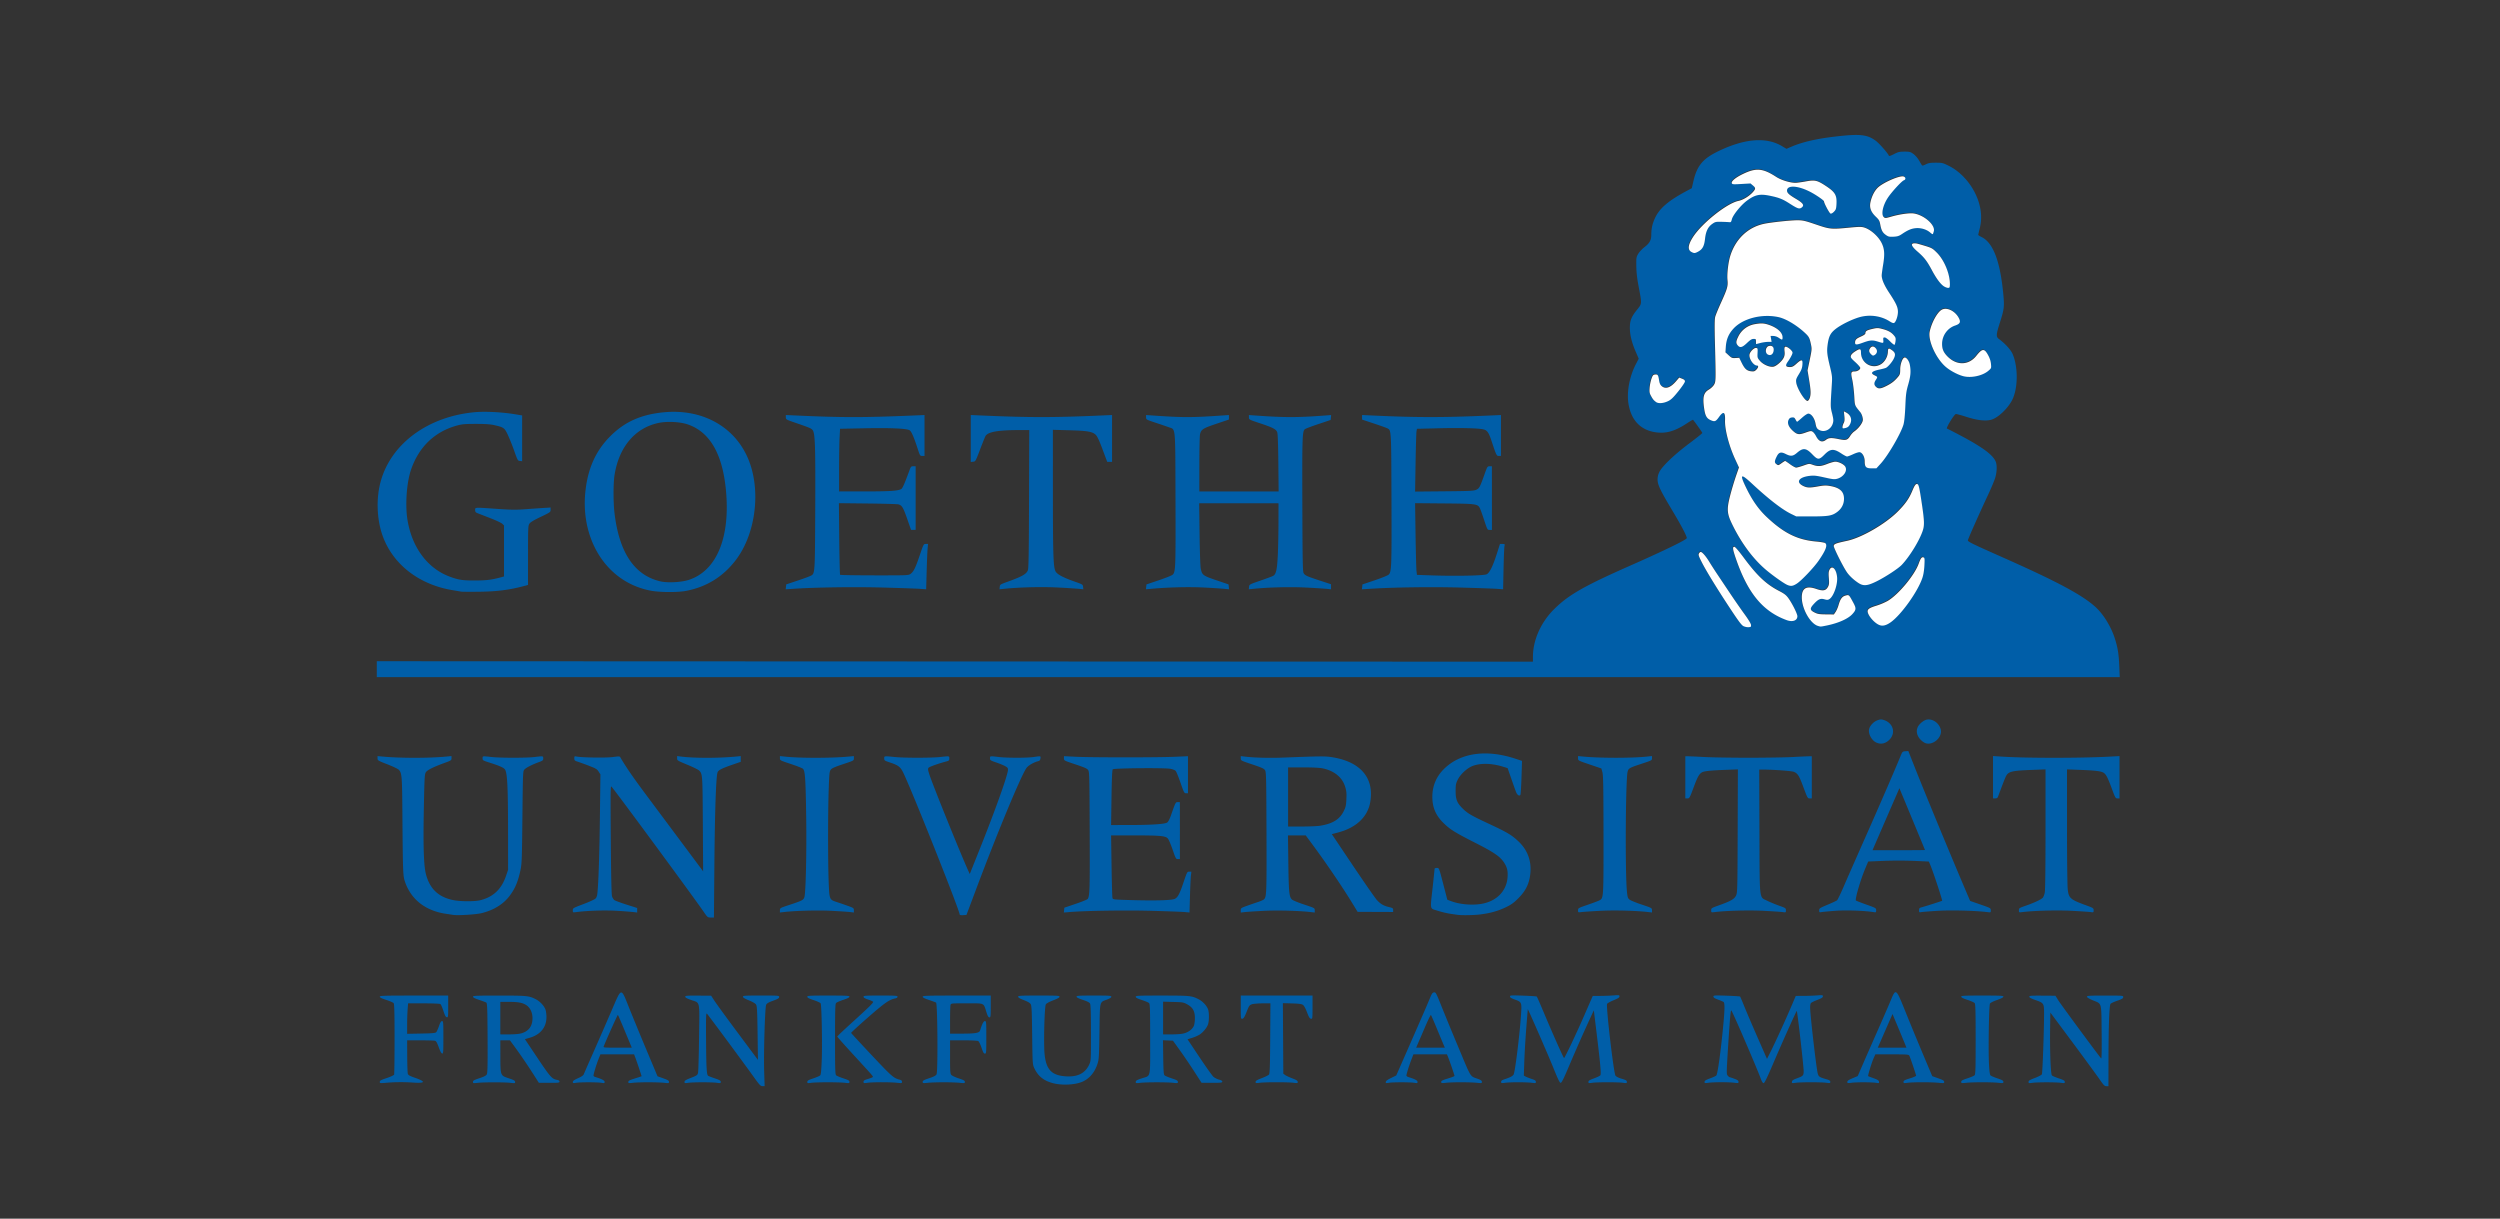 <svg xmlns="http://www.w3.org/2000/svg" width="303.2" height="147.8" style="enable-background:new 0 0 303.2 147.8" xml:space="preserve"><rect width="100%" height="100%" fill="#333333" stroke="none"/><path d="M91.362 130.541c-1.017-1.429-5.443-7.413-5.623-7.603-.111-.117-.125.278-.109 2.96.022 3.636.068 4.457.258 4.577.074.047.447.19.83.318.56.188.695.268.695.414 0 .166-.037.175-.471.115-.608-.084-2.844-.084-3.454 0-.434.06-.471.051-.471-.116 0-.144.159-.242.782-.484.728-.283.788-.325.858-.613.042-.17.098-2.106.125-4.301.057-4.611.161-4.13-.981-4.533-.48-.169-.695-.29-.695-.39 0-.129.178-.144 1.569-.136l1.569.01.434.663c.239.365 1.517 2.117 2.84 3.893l2.405 3.23-.045-3.248c-.038-2.755-.066-3.28-.186-3.464-.088-.134-.417-.327-.865-.508-.492-.198-.724-.339-.724-.439 0-.132.222-.147 2.198-.147 2.138 0 2.198.005 2.198.179 0 .143-.15.234-.739.449-.556.203-.764.325-.841.493-.146.317-.311 5.825-.242 8.051l.056 1.817h-.263c-.234.002-.352-.125-1.108-1.187zm163.265.347c-.318-.463-1.79-2.472-3.27-4.465l-2.691-3.622-.028 1.841c-.043 2.759.065 5.632.217 5.784.068.068.447.231.842.363.581.194.719.274.719.42 0 .166-.037.175-.471.115-.606-.085-2.842-.084-3.454 0-.434.06-.471.051-.471-.116 0-.145.153-.239.767-.47.422-.159.804-.36.851-.446.08-.149.264-5.282.266-7.402.001-1.204-.03-1.251-1.067-1.612-.495-.172-.726-.298-.726-.394 0-.124.198-.14 1.588-.132l1.588.01.322.529c.281.461 4.986 6.839 5.222 7.078.058.059.077-1.019.055-3.155-.039-3.76.051-3.434-1.067-3.895-.461-.19-.711-.343-.711-.434 0-.124.262-.141 2.198-.141 2.165 0 2.198.003 2.198.186 0 .152-.131.232-.714.435-.393.137-.763.307-.822.379-.152.184-.245 2.625-.252 6.647l-.006 3.342h-.251c-.219-.003-.334-.12-.832-.845zm-126.933.477c-1.116-.292-1.812-.857-2.264-1.838-.199-.432-.206-.536-.249-3.991-.039-3.073-.064-3.577-.19-3.768-.093-.141-.391-.313-.83-.479-.464-.175-.684-.305-.684-.404 0-.13.258-.145 2.512-.145s2.512.015 2.512.145c0 .1-.239.235-.766.434-.458.173-.817.367-.892.483-.171.262-.285 4.84-.152 6.088.199 1.863.881 2.553 2.622 2.652 1.403.08 2.314-.39 2.788-1.439.211-.467.212-.485.209-3.833-.002-2.466-.032-3.417-.112-3.56-.075-.136-.344-.273-.871-.445-.52-.169-.762-.292-.762-.387 0-.121.267-.138 2.108-.138 1.888 0 2.108.015 2.108.146 0 .096-.182.214-.532.345-.912.341-.851.08-.908 3.891-.047 3.103-.063 3.373-.245 3.919-.328.989-.886 1.677-1.697 2.092-.845.433-2.536.538-3.705.232zm-81.637-.16c0-.144.158-.23.845-.459.468-.156.868-.342.897-.418.029-.075.053-2.023.053-4.329 0-3.217-.026-4.225-.112-4.335-.062-.079-.465-.256-.897-.394-.539-.173-.785-.295-.785-.39 0-.123.468-.138 4.149-.138h4.149v1.327c0 1.257-.009 1.325-.172 1.301-.13-.019-.231-.209-.412-.774-.132-.412-.297-.785-.366-.828-.069-.044-.978-.08-2.019-.081l-1.893-.001-.058.74a29.51 29.51 0 0 0-.058 1.847l-.001 1.107 1.701-.031c1.368-.025 1.726-.057 1.827-.165.069-.074.219-.407.334-.74.154-.449.251-.606.371-.606.152 0 .163.127.163 1.98 0 1.81-.013 1.978-.151 1.951-.099-.019-.242-.283-.413-.761-.197-.55-.309-.745-.454-.784-.106-.028-.909-.052-1.785-.053l-1.592-.001.009 1.906c.005 1.048.037 2.007.07 2.131.051.186.195.271.84.495 1.405.488 1.316.7-.248.589a21.68 21.68 0 0 0-3.385.042c-.563.045-.607.036-.607-.128zm11.303.003c0-.148.144-.229.785-.442.589-.196.813-.316.898-.478.087-.167.107-1.184.09-4.414-.02-3.617-.042-4.209-.158-4.28-.074-.046-.468-.194-.875-.329-.501-.167-.74-.291-.74-.385 0-.122.375-.138 3.207-.136 3.396.002 3.578.021 4.422.449.506.257 1.011.802 1.171 1.265.066.191.117.613.113.936-.015 1.212-.748 2.1-2.037 2.469l-.576.165 1.523 2.276c1.553 2.32 1.755 2.547 2.37 2.663.204.038.303.107.303.21 0 .137-.13.152-1.252.149l-1.252-.004-.685-1.072a65.815 65.815 0 0 0-2.343-3.427l-.48-.65H60.68l.005 1.861c.007 2.444-.01 2.4 1.004 2.737.641.213.785.294.785.442 0 .169-.036.176-.561.114-.715-.085-3.258-.084-3.992.001-.524.057-.561.049-.561-.12zm5.924-5.902c.67-.199 1.106-.647 1.24-1.274.187-.873-.089-1.729-.685-2.121-.466-.306-.981-.403-2.151-.406l-1.009-.002v3.948h1.06c.712-.001 1.22-.048 1.545-.145zm6.187 5.911c0-.124.169-.245.627-.449.435-.193.652-.345.709-.495.045-.119.616-1.424 1.269-2.901a628.471 628.471 0 0 0 2.112-4.838c1.224-2.845 1.101-2.828 2.114-.296a437.562 437.562 0 0 0 2.103 5.102l1.338 3.191.695.247c.554.197.695.283.695.427 0 .168-.039.176-.578.118-.787-.084-3.007-.087-3.75-.005-.558.062-.606.054-.606-.103 0-.136.163-.221.807-.422a13.3 13.3 0 0 0 .807-.267c0-.051-.557-1.714-.716-2.138l-.194-.516h-4.086l-.241.606c-.245.614-.595 1.773-.595 1.967 0 .059.091.134.202.169.823.254 1.144.42 1.144.592 0 .163-.038.174-.376.117-.494-.083-2.615-.085-3.101-.002-.335.058-.379.046-.379-.104zm6.333-6.12c-.451-1.083-.84-1.989-.866-2.014-.035-.035-1.349 2.885-1.719 3.819-.061.154.031.163 1.67.163h1.734l-.819-1.968zm22.105 6.111c0-.146.138-.226.719-.42.396-.132.775-.295.842-.363.091-.091.141-.586.191-1.898.076-1.996-.014-6.614-.133-6.836-.043-.08-.424-.258-.848-.396-.564-.184-.771-.292-.771-.402 0-.139.217-.151 2.557-.151 2.245 0 2.557.017 2.557.138 0 .094-.24.217-.754.384-.415.135-.808.311-.875.391-.098.118-.121.963-.121 4.39 0 3.656.019 4.262.135 4.371.074.07.468.236.875.369.602.197.74.276.74.423 0 .169-.036.177-.561.114-.708-.084-3.469-.083-4.087.002-.429.059-.466.049-.466-.116zm6.818-.007c0-.144.102-.213.471-.322.259-.076.529-.175.6-.22.148-.094.324.116-2.413-2.865-1.014-1.104-1.843-2.041-1.843-2.082 0-.041.828-.825 1.839-1.742 1.947-1.765 2.512-2.317 2.512-2.457 0-.047-.262-.173-.583-.28-.407-.135-.583-.239-.583-.344 0-.135.196-.15 2.063-.15 1.845 0 2.063.015 2.063.146 0 .088-.1.166-.255.197-.744.149-1.275.517-3.321 2.305-1.145 1-2.07 1.85-2.056 1.888.014.038 1.135 1.249 2.491 2.691 2.473 2.629 2.669 2.8 3.433 2.988.17.042.247.118.247.246 0 .175-.033.181-.603.12-.795-.085-2.896-.087-3.546-.003-.482.063-.516.055-.516-.116zm7.176.005c0-.145.148-.228.785-.44.589-.196.813-.316.898-.478.174-.335.118-8.58-.059-8.689-.069-.043-.463-.19-.875-.326-.516-.171-.749-.293-.749-.39 0-.126.433-.141 4.127-.141h4.127v1.323c0 1.215-.013 1.323-.162 1.323-.122 0-.212-.16-.368-.65-.362-1.143-.162-1.054-2.378-1.054-1.911 0-1.916.001-1.97.202-.03.111-.055.939-.055 1.839l-.001 1.637 1.458-.001c1.628-.001 2.089-.082 2.182-.384.248-.803.421-1.141.583-1.141.166 0 .173.084.173 1.974 0 1.886-.008 1.974-.172 1.974-.135 0-.223-.153-.411-.719-.142-.426-.307-.755-.405-.807-.092-.049-.889-.089-1.787-.089h-1.621v2.009c0 1.784.018 2.029.157 2.189.086.099.49.289.897.421.6.195.74.275.74.42 0 .168-.038.175-.606.114-.333-.036-1.211-.066-1.951-.066s-1.618.029-1.951.066c-.567.059-.606.052-.606-.116zm25.837.002c0-.146.136-.226.705-.416 1.166-.388 1.045.163 1.045-4.749 0-3.675-.019-4.283-.135-4.392-.074-.07-.468-.236-.875-.369-.534-.175-.74-.284-.74-.392 0-.137.272-.149 3.207-.148 3.399.002 3.576.02 4.425.45.464.235.941.733 1.126 1.176.15.36.161 1.366.019 1.839-.125.417-.605 1-1.062 1.288a4.54 4.54 0 0 1-.883.379l-.55.169 1.434 2.148c.789 1.182 1.555 2.259 1.703 2.394.148.135.451.291.673.347.272.068.404.149.404.248 0 .129-.153.146-1.258.142l-1.258-.004-.892-1.386a70.736 70.736 0 0 0-1.733-2.552l-.84-1.166-.604-.027-.604-.027.029 2.065c.023 1.692.053 2.087.163 2.191.074.07.468.236.875.369.602.197.74.276.74.423 0 .169-.036.177-.561.115-.717-.084-3.262-.084-3.993.001-.523.061-.56.053-.56-.116zm5.9-5.894c.549-.163.986-.508 1.154-.91.067-.161.122-.57.122-.91 0-.85-.239-1.293-.899-1.666-.471-.266-.541-.279-1.725-.311l-1.234-.034v3.968h1.06c.69-.001 1.223-.049 1.522-.137zm8.633 5.9c0-.131.173-.236.753-.456.414-.157.808-.352.875-.433.098-.118.127-.974.148-4.394l.026-4.248-.968.005c-.532.003-1.109.053-1.282.112-.286.097-.343.18-.636.914-.253.633-.364.814-.516.836-.192.028-.194.013-.194-1.391v-1.419h8.702v1.419c0 1.4-.003 1.419-.192 1.391-.15-.022-.255-.194-.479-.786-.182-.481-.364-.808-.498-.897-.155-.103-.507-.149-1.319-.172l-1.108-.032.027 4.276.027 4.276.205.155c.113.085.507.27.875.41.515.197.669.296.669.43 0 .16-.042.169-.516.108-.665-.085-3.412-.085-4.082 0-.471.06-.517.051-.517-.104zm15.789.007c0-.116.19-.259.638-.479l.638-.313 1.161-2.646c1.823-4.154 2.545-5.816 2.885-6.639.263-.638.351-.767.535-.79.208-.026.26.071.911 1.704a414.3 414.3 0 0 0 2.097 5.087c1.553 3.705 1.32 3.339 2.371 3.725.314.115.426.204.426.336 0 .167-.039.175-.578.117-.794-.085-3.015-.089-3.751-.006-.559.063-.606.055-.606-.103 0-.137.159-.218.807-.412.444-.133.807-.273.807-.312 0-.094-.565-1.755-.761-2.237l-.155-.381h-4.068l-.234.606c-.277.715-.612 1.786-.612 1.955 0 .065.091.147.202.181.823.254 1.144.42 1.144.592 0 .163-.038.174-.376.117-.494-.083-2.615-.085-3.101-.002-.334.058-.38.046-.38-.1zm6.987-4.582c-.101-.234-.467-1.112-.813-1.951-.347-.839-.658-1.555-.691-1.591-.034-.036-.342.59-.686 1.39l-.868 2.017-.243.561h3.484l-.183-.426zm7.007 4.566c0-.136.112-.215.471-.333.647-.211.943-.371 1.047-.565.18-.336.737-4.853.898-7.28.097-1.461.078-1.506-.75-1.799-.429-.151-.589-.252-.589-.368 0-.15.102-.157 1.592-.107.876.03 1.62.079 1.654.11.034.031.408.883.832 1.895 1.073 2.559 2.411 5.562 2.477 5.562.082 0 1.427-2.828 2.347-4.934l.969-2.22.166-.381.88-.001c.484 0 1.213-.026 1.62-.058.694-.054.74-.047.74.117 0 .135-.167.243-.724.471-.398.163-.749.36-.779.438-.139.363.793 8.355 1.014 8.694.084.129.348.263.757.385.513.153.628.221.628.371 0 .171-.034.179-.471.118-.607-.085-3.112-.085-3.723 0-.43.06-.471.05-.471-.11 0-.137.147-.23.668-.419.367-.134.716-.302.776-.374.121-.146.024-1.227-.491-5.462l-.295-2.422-.292.628a219.292 219.292 0 0 0-2.701 6.1c-.661 1.562-.911 2.063-1.028 2.063-.118 0-.332-.439-.896-1.839-.659-1.637-3.09-7.201-3.096-7.087l-.182 2.332c-.099 1.258-.205 3.06-.237 4.005l-.058 1.717.261.132c.143.073.473.201.732.286.359.117.471.196.471.333 0 .164-.04.174-.497.117-.671-.084-2.567-.086-3.204-.004-.477.063-.516.055-.516-.111zm24.671.002c0-.138.146-.23.671-.422.369-.135.71-.291.756-.347.168-.203.56-3.052.857-6.239.168-1.806.176-2.555.025-2.675-.062-.049-.364-.181-.673-.292-.407-.147-.561-.247-.561-.365 0-.153.096-.159 1.592-.111.876.028 1.616.076 1.645.107.029.031.263.581.521 1.222s.98 2.33 1.604 3.751l1.135 2.585.444-.881c.543-1.075 1.811-3.853 2.522-5.523l.525-1.234.905-.001c.498 0 1.238-.026 1.645-.058.69-.054.74-.046.74.114 0 .131-.159.233-.671.428-.369.141-.722.317-.783.391-.069.083-.103.344-.088.684.054 1.249.752 7.222.919 7.867.093.358.238.454 1.004.669.41.115.516.181.516.326 0 .167-.036.176-.471.116-.612-.085-3.114-.084-3.73.001-.46.064-.477.059-.449-.133.023-.154.158-.246.59-.402.77-.278.83-.343.83-.889 0-.613-.757-7.21-.836-7.29-.036-.036-1.84 3.989-2.87 6.405-.726 1.703-1.044 2.355-1.15 2.355-.098 0-.214-.186-.352-.56-.459-1.251-3.09-7.372-3.53-8.211-.091-.174-.133.131-.261 1.882a292.352 292.352 0 0 0-.256 3.951c-.099 1.756-.095 1.871.058 2.041.09.099.195.18.235.18s.296.084.569.186c.375.14.497.23.497.365 0 .166-.038.175-.516.115-.673-.084-2.439-.085-3.095-.001-.473.065-.513.056-.513-.107zm17.314.004c0-.13.159-.24.632-.439l.632-.266.658-1.519c.362-.835 1.14-2.609 1.73-3.941.59-1.332 1.288-2.939 1.552-3.57.706-1.687.655-1.724 1.926 1.417a458.261 458.261 0 0 0 2.094 5.069l1.078 2.557.725.257c.575.204.725.293.725.434 0 .167-.04.173-.695.11-.887-.086-3.052-.086-3.723-.001-.479.061-.516.053-.516-.115 0-.148.135-.222.763-.413.419-.128.763-.276.763-.329 0-.116-.708-2.21-.822-2.432-.073-.142-.268-.157-2.101-.157h-2.02l-.217.49c-.224.506-.711 2.103-.656 2.152.017.015.313.128.659.252.491.175.634.267.657.421.028.185.005.193-.371.137-.556-.083-2.333-.087-2.955-.007-.476.061-.518.052-.518-.107zm7.003-4.572c-.094-.234-.474-1.153-.845-2.041l-.675-1.615-.179.404c-.098.222-.5 1.14-.893 2.041l-.715 1.637h3.476l-.169-.426zm6.812 4.567c0-.145.141-.225.74-.422.407-.133.801-.3.875-.369.116-.11.135-.715.135-4.371 0-3.427-.023-4.272-.121-4.39-.066-.08-.46-.256-.875-.391-.514-.167-.754-.29-.754-.384 0-.122.312-.138 2.557-.138 2.222 0 2.557.018 2.557.136 0 .09-.261.226-.771.403-.463.161-.807.335-.861.436-.119.222-.207 5.542-.12 7.259.047.933.104 1.363.191 1.45.068.068.447.231.843.363.579.193.719.274.719.419 0 .168-.038.175-.606.114-.785-.085-3.125-.085-3.902 0-.569.06-.607.053-.607-.115zM85.342 110.581c-1.27-1.847-10.828-14.823-11.184-15.183-.118-.119-.127.627-.082 6.414.033 4.313.084 6.663.148 6.883.054.184.187.397.296.474.109.077.774.323 1.477.546l1.278.405v.552l-.426-.054a52.629 52.629 0 0 0-1.975-.152c-1.461-.093-3.594-.028-4.977.151-.426.055-.426.055-.426-.214 0-.263.025-.278 1.278-.751.703-.265 1.364-.567 1.47-.67.143-.14.206-.345.249-.808.13-1.396.237-4.838.292-9.413l.059-4.846-.216-.335c-.185-.287-.345-.385-1.113-.683a32.92 32.92 0 0 0-1.368-.5c-.431-.139-.471-.175-.471-.424 0-.259.015-.269.292-.217.681.129 3.581.168 4.385.058.682-.093.83-.092.889.01.648 1.119 1.512 2.382 2.921 4.274l4.427 5.94 2.709 3.633-.034-5.741c-.036-6.028-.036-6.04-.441-6.473-.099-.106-.743-.424-1.429-.707-1.213-.499-1.249-.522-1.249-.783v-.269l.561.068c1.556.188 4.46.188 6.459 0l.695-.066v.694l-1.009.349c-1.256.435-1.645.628-1.787.884-.193.349-.344 4.629-.401 11.303l-.054 6.347h-.381c-.377-.001-.392-.013-.862-.696zm-30.404.375c-.123-.022-.52-.083-.881-.136-2.496-.369-4.261-1.78-4.972-3.975-.208-.643-.229-1.225-.281-8.039-.036-4.724-.062-5.042-.433-5.444-.1-.108-.721-.406-1.382-.663-1.165-.454-1.201-.475-1.201-.733v-.265l.74.066c2.11.187 5.484.186 7.491-.001l.74-.069v.261c0 .247-.043.276-.83.563-1.376.501-2.099.862-2.279 1.137-.152.231-.172.605-.248 4.473-.088 4.503-.01 6.884.258 7.898.47 1.774 1.514 2.767 3.297 3.133.896.184 2.64.187 3.334.007 1.564-.407 2.538-1.342 3.087-2.96l.244-.718-.005-4.844c-.006-5.439-.095-7.033-.409-7.367-.206-.219-.698-.429-1.896-.809-.74-.235-.785-.263-.785-.499 0-.289-.029-.285 1.121-.159 1.056.115 4.188.116 5.158.001 1.092-.13 1.077-.132 1.077.166 0 .235-.05.277-.561.463-.808.296-1.52.664-1.727.893-.174.193-.181.367-.237 5.774-.053 5.115-.072 5.645-.238 6.427-.297 1.4-.645 2.223-1.316 3.117-.758 1.009-1.937 1.735-3.392 2.091-.712.172-2.925.308-3.474.211zm61.451-.041c0-.49-5.803-15.079-6.848-17.218-.335-.686-.596-.886-1.589-1.216-.674-.224-.713-.252-.713-.499 0-.305-.032-.3 1.301-.168 1.149.114 4.424.113 5.472-.002 1.157-.127 1.121-.132 1.121.174 0 .237-.041.277-.381.367-.976.26-2.031.638-2.136.764-.096.115-.08.251.089.784.382 1.202 3.662 9.328 4.691 11.622l.216.481 1.179-2.948c1.863-4.657 3.39-8.922 3.449-9.628.023-.272-.013-.328-.323-.504-.191-.109-.686-.313-1.099-.453-.699-.237-.751-.272-.751-.503 0-.287-.011-.285 1.077-.156.976.116 3.46.116 4.216.001.872-.133.872-.133.826.178-.03.202-.099.284-.276.326-.507.12-1.172.5-1.401.801-.624.818-3.535 7.821-6.151 14.796l-1.144 3.05-.413.027c-.264.016-.412-.011-.412-.076zm60.375.035-.897-.131a11.531 11.531 0 0 1-1.503-.363c-.99-.316-.923.005-.606-2.894.123-1.126.224-2.104.224-2.172 0-.078.098-.124.263-.124.301 0 .256-.119.908 2.398l.377 1.456.487.182c1.143.428 2.802.533 3.975.254 1.649-.393 2.727-1.584 2.843-3.142.059-.787-.054-1.252-.444-1.832-.482-.717-1.222-1.221-3.472-2.364-2.487-1.264-3.075-1.632-3.87-2.42-.925-.917-1.333-1.879-1.335-3.147-.002-1.329.475-2.471 1.424-3.404 1.974-1.943 5.1-2.394 8.611-1.242l.84.276-.064 2.03c-.035 1.116-.096 2.064-.136 2.106-.156.165-.388-.004-.535-.39a84.322 84.322 0 0 1-.582-1.637l-.429-1.233-.561-.173c-1.36-.42-2.704-.455-3.667-.094-.676.253-1.493 1.007-1.827 1.686-.22.449-.25.611-.25 1.362 0 1.024.166 1.436.851 2.118.594.591 1.062.863 3.199 1.86 2.212 1.031 2.757 1.357 3.584 2.143 1.077 1.023 1.568 2.325 1.435 3.8-.116 1.275-.535 2.154-1.478 3.097-.556.556-.841.759-1.535 1.092-.946.454-1.966.732-3.185.869-.769.084-2.168.103-2.645.033zm-82.175-.553c0-.269.013-.276 1.144-.649 1.543-.509 1.695-.586 1.818-.923.172-.471.286-5.373.225-9.648-.068-4.771-.133-5.729-.404-5.948-.104-.084-.773-.346-1.486-.582-1.274-.421-1.297-.434-1.297-.69v-.261l.65.069c1.759.187 5.493.188 7.58.001l.74-.066v.271c0 .269-.008.274-1.318.71-1.013.338-1.358.493-1.49.67-.154.206-.181.471-.248 2.461-.095 2.797-.096 8.74-.002 11.129.085 2.161.086 2.163.969 2.453.335.11.942.32 1.349.466.706.253.74.278.74.538v.272l-.426-.055c-.234-.03-1.235-.097-2.224-.15-1.69-.089-4.42-.021-5.85.147l-.471.055v-.27zm34.465-.019.029-.294 1.376-.466c.757-.256 1.413-.523 1.458-.593.247-.383.266-1.025.241-8.091-.023-6.705-.038-7.314-.179-7.529-.124-.189-.423-.324-1.547-.699-1.382-.461-1.394-.467-1.394-.731v-.265l1.458.072c1.868.093 9.844.094 11.96.002l1.621-.071v4.492h-.232c-.218 0-.259-.077-.67-1.263-.241-.694-.502-1.341-.581-1.436-.087-.105-.349-.211-.663-.268-.727-.132-6.836-.076-6.976.064-.072.072-.118 1.104-.153 3.431l-.049 3.328 2.234-.002c2.636-.003 4.271-.11 4.56-.299.127-.083.295-.393.451-.835.59-1.667.579-1.644.848-1.644h.248l.002 3.454.002 3.454h-.246c-.234 0-.264-.053-.638-1.141-.216-.627-.473-1.233-.572-1.346-.283-.324-.912-.384-4.018-.384h-2.872l.056 3.701c.031 2.035.081 3.787.111 3.892.055.188.107.193 2.537.259 2.773.075 4.658.016 5.017-.156.373-.179.587-.581 1.061-1.991.431-1.28.446-1.309.698-1.309h.258l-.057.471c-.031.259-.083 1.374-.114 2.477l-.058 2.006-.592-.055c-.326-.03-2.106-.097-3.956-.148-3.183-.088-8.01-.016-9.987.148l-.702.058.03-.293zm21.425.02c0-.258.035-.284.74-.536a66.188 66.188 0 0 1 1.347-.465c.334-.11.666-.258.738-.33.304-.304.321-.77.296-8.132-.023-6.705-.038-7.314-.179-7.529-.124-.189-.423-.324-1.547-.699-1.388-.463-1.394-.466-1.394-.735v-.27l.561.066c1.077.126 2.905.176 4.373.12 4.921-.188 5.316-.191 6.209-.043 3.433.567 5.084 2.559 4.549 5.488-.321 1.756-1.709 3.055-3.877 3.628l-.772.204 2.53 3.768c1.392 2.072 2.708 3.966 2.924 4.208.441.494.822.714 1.513.877.422.099.471.136.471.349v.238l-2.155-.008-2.155-.008-.655-1.072c-1.205-1.971-3.16-4.85-4.789-7.052l-.846-1.144h-2.156l.046 3.387c.048 3.553.102 4.08.449 4.396.108.098.772.369 1.475.602 1.271.42 1.278.424 1.278.695v.272l-.471-.055c-1.458-.169-4.059-.237-5.752-.149-.993.051-2.018.118-2.277.149l-.471.055v-.275zm9.599-10.249c1.514-.239 2.367-.752 2.862-1.722.271-.53.31-.698.348-1.49.036-.738.01-1.001-.147-1.519-.344-1.132-1.311-1.93-2.692-2.223-.396-.084-1.199-.126-2.411-.127l-1.817-.002v7.176l1.637-.001c.9 0 1.899-.042 2.22-.092zm31.308 10.254c0-.265.017-.275 1.234-.693.678-.233 1.323-.481 1.432-.55.422-.268.43-.422.421-7.976-.007-5.79-.032-7.169-.135-7.536l-.126-.449-1.413-.48c-1.406-.478-1.413-.481-1.413-.751v-.271l.695.065c2.003.188 5.855.189 7.625.001l.65-.069v.261c0 .255-.026.269-1.189.651-1.571.516-1.655.563-1.77.988-.241.897-.31 12.056-.089 14.451.069.743.107.877.301 1.045.122.106.79.382 1.484.613 1.253.418 1.262.423 1.262.693v.272l-.471-.055c-1.475-.172-4.108-.239-5.824-.148-1.003.053-2.016.121-2.25.151-.423.055-.424.055-.424-.213zm16.148 0c0-.26.031-.28.92-.597 1.443-.515 1.877-.76 2.086-1.177.174-.348.18-.564.205-7.838l.026-7.48-1.685.064c-1.587.06-2.415.149-2.657.286-.351.198-.543.537-1.01 1.791-.498 1.337-.523 1.381-.769 1.381h-.255v-5.114l.336.002a80.97 80.97 0 0 1 1.951.09c.888.048 3.31.088 5.383.088 2.072 0 4.494-.039 5.383-.088a80.97 80.97 0 0 1 1.951-.09l.336-.002v5.114h-.255c-.246 0-.271-.045-.769-1.381-.523-1.403-.688-1.664-1.174-1.85-.266-.102-2.386-.259-3.569-.265l-.609-.003.026 7.468c.03 8.669-.051 7.944.939 8.438.337.168.985.438 1.442.6.797.283.83.305.83.563 0 .267-.002.269-.405.214-.223-.031-1.249-.1-2.28-.154-1.769-.093-4.587-.02-5.949.154-.428.054-.428.054-.428-.214zm13.098.007c0-.245.054-.281 1.014-.683.558-.233 1.076-.475 1.151-.536.075-.062.432-.799.792-1.637.361-.839 1.542-3.523 2.625-5.966 1.772-3.995 3.558-8.119 4.257-9.823.253-.618.263-.628.614-.654l.357-.026.754 1.91c1.315 3.33 4.604 11.273 6.568 15.863l.174.406 1.253.435c1.237.429 1.253.438 1.253.704 0 .269 0 .269-.426.216-1.419-.178-4.339-.255-5.97-.157-.948.057-1.854.127-2.014.156-.277.049-.292.038-.292-.224 0-.249.037-.286.381-.377.452-.12 2.328-.718 2.417-.77.064-.037-1.117-3.616-1.434-4.347l-.179-.412-1.288-.059a49.771 49.771 0 0 0-4.716-.001l-1.349.058-.361.861c-.584 1.391-1.265 3.738-1.124 3.87.04.037.607.258 1.261.491 1.168.416 1.189.428 1.189.694 0 .261-.01.268-.336.217-1.134-.179-3.317-.253-4.614-.156-.756.056-1.505.126-1.665.155-.274.047-.292.034-.292-.208zm12.828-7.323c0-.014-.698-1.706-1.55-3.759l-1.55-3.733-1.388 3.195-1.631 3.759-.243.564h3.181c1.75 0 3.181-.012 3.181-.026zm11.393 7.315c0-.259.031-.28.83-.558 1.032-.358 1.87-.752 2.068-.97.083-.092.192-.381.241-.644.056-.296.09-3.219.09-7.698v-7.221l-1.682.064c-2.401.092-2.822.194-3.115.762-.075.145-.314.74-.532 1.322-.218.583-.424 1.13-.458 1.216-.039.099-.158.157-.322.157h-.26v-5.138l1.099.07c2.963.189 9.562.189 13.008.001l1.234-.067v5.136l-.247-.001c-.236-.001-.269-.06-.728-1.302-.48-1.298-.682-1.667-1.003-1.84-.318-.17-1.025-.253-2.709-.317l-1.682-.064.001 6.898c0 3.855.039 7.23.087 7.652.124 1.075.309 1.236 2.222 1.935.889.325.92.345.92.607s-.01.269-.336.218c-.185-.029-1.195-.098-2.245-.155-1.807-.097-4.674-.025-6.054.152-.427.054-.427.054-.427-.215zM227.58 90.068c-.562-.245-1.008-1.041-.901-1.609.079-.423.53-.918.999-1.097.34-.13.463-.138.758-.05 1.194.358 1.539 1.631.663 2.45-.459.429-.992.536-1.519.306zm5.746-.036c-.753-.483-1.05-1.259-.722-1.892.195-.377.723-.8 1.083-.867.685-.129 1.447.389 1.671 1.135.316 1.057-1.123 2.207-2.032 1.624zM45.698 81.156v-.964l70.108.029 70.108.029.001-.612c.004-2.003.957-4.151 2.545-5.734 1.749-1.743 3.608-2.81 9.206-5.283 4.234-1.87 6.908-3.172 6.908-3.363 0-.255-.66-1.512-1.744-3.322-1.463-2.443-1.799-3.147-1.799-3.768 0-.346.067-.627.224-.942.347-.695 1.818-2.098 3.612-3.442.876-.656 1.592-1.23 1.592-1.275 0-.063-.956-1.415-1.13-1.599-.019-.02-.311.148-.649.373-1.522 1.012-2.586 1.326-3.875 1.144-1.807-.255-2.944-1.421-3.289-3.372-.256-1.448.086-3.352.878-4.882l.349-.674-.356-.825c-.494-1.146-.719-2.065-.718-2.935.001-.867.186-1.325.884-2.192.589-.731.585-.669.181-2.792-.187-.983-.269-1.707-.281-2.471-.016-1.03-.005-1.1.228-1.498.135-.23.481-.6.77-.822.619-.476.818-.845.818-1.512 0-.76.151-1.398.495-2.101.545-1.111 1.586-2 3.643-3.111l.774-.418.197-.852c.431-1.867 1.13-2.713 2.986-3.616 3.22-1.568 5.871-1.775 7.792-.609l.502.305.619-.265c1.343-.574 3.091-.973 5.45-1.242 2.86-.327 3.763-.224 4.781.544.436.329 1.483 1.525 1.573 1.797.024.071.229.007.615-.193.506-.261.667-.3 1.267-.302.623-.003.724.022 1.077.269.22.154.515.486.678.763.159.269.32.541.359.604.054.088.161.068.474-.09.331-.167.55-.204 1.218-.204.78 0 .847.016 1.601.39 1.308.648 2.527 1.943 3.232 3.431.669 1.413.839 2.829.497 4.164-.099.386-.179.732-.179.769 0 .037.181.155.402.262 1.421.688 2.287 3 2.651 7.082.122 1.373.08 1.704-.416 3.26-.477 1.496-.493 1.753-.127 2.023.736.544 1.42 1.289 1.642 1.785.699 1.569.684 4.189-.031 5.602-.532 1.05-1.722 2.175-2.544 2.405-.689.193-1.719.072-3.043-.356-.634-.205-1.201-.354-1.26-.332-.238.091-1.245 1.765-1.062 1.766.036 0 .792.387 1.68.859 2.656 1.413 3.885 2.326 4.223 3.135.183.439.157 1.273-.062 1.984-.104.338-.473 1.221-.818 1.961-1.256 2.69-2.491 5.474-2.491 5.615 0 .164.529.422 4.171 2.038 6.733 2.987 9.787 4.626 11.373 6.105.923.861 1.832 2.354 2.273 3.735.362 1.133.482 1.873.544 3.342l.057 1.368H45.698v-.968zm166.618-5.435c-.011-.159-.305-.647-.784-1.301-.421-.576-1.196-1.692-1.723-2.482s-1.228-1.839-1.56-2.332a48.557 48.557 0 0 1-.982-1.525c-.415-.685-.87-1.211-1.049-1.211-.063 0-.159.085-.215.189-.086.16-.033.322.341 1.056.565 1.106 1.856 3.21 3.479 5.669 1.367 2.071 1.555 2.261 2.196 2.214.285-.02.313-.046.297-.277zm9.194.067c1.429-.295 2.59-.815 3.113-1.394.464-.513.475-.688.092-1.398-.519-.96-.509-.951-.929-.838-.42.113-.636.411-.854 1.176-.078.274-.236.638-.352.807l-.209.308-.95-.009c-.812-.007-1.014-.04-1.385-.224-.582-.289-.604-.489-.109-1.026.551-.598.812-.714 1.299-.578.335.094.423.088.616-.038.499-.327.992-1.732.921-2.623-.08-1.001-.606-1.535-.918-.932-.115.223-.132.428-.084 1.02.048.597.032.797-.086 1.025-.264.511-.603.578-1.445.289-1.2-.413-1.749-.092-1.749 1.023 0 1.381 1.015 3.181 1.955 3.464.338.104.308.106 1.074-.052zm7.717-.367c1.27-.875 3.314-3.728 3.878-5.412.125-.375.212-.911.243-1.501.042-.812.03-.924-.106-.977-.213-.082-.347.092-.594.773-.512 1.409-2.477 3.765-3.762 4.509a7.671 7.671 0 0 1-1.346.569c-.817.248-1.077.412-1.077.681 0 .29.33.832.721 1.186.758.686 1.239.726 2.043.172zm-11.45-.358c.253-.229.196-.587-.227-1.409-.652-1.267-.944-1.599-1.786-2.033-1.599-.824-2.679-1.837-4.327-4.057-.625-.843-1.04-1.323-1.142-1.323-.244 0-.202.306.2 1.472 1.248 3.619 2.782 5.746 4.96 6.879 1.366.712 1.931.826 2.322.471zm.087-4.344c.567-.364 2.063-1.936 2.65-2.784.87-1.259 1.104-1.881.801-2.133-.068-.057-.563-.142-1.099-.189-2.284-.202-3.931-1.021-6.012-2.991-.986-.933-1.752-2.027-2.491-3.557-.804-1.664-.656-1.755.741-.456 1.996 1.857 3.633 3.122 4.722 3.651l.625.304h1.848c2.077 0 2.513-.078 3.148-.563.515-.394.796-.948.796-1.571 0-.896-.514-1.359-1.733-1.561-.463-.077-.734-.067-1.373.051-1.01.185-1.337.181-1.783-.021-1.02-.464-.626-1.108.769-1.257.493-.053.799-.018 1.753.197 1 .226 1.206.247 1.533.159.506-.137.898-.484 1.025-.907.134-.446-.042-.746-.579-.99-.519-.236-.846-.216-1.63.095-.778.309-1.143.332-1.763.112-.44-.156-.444-.156-1.137.09-.383.136-.781.246-.884.246-.104 0-.435-.182-.737-.404-.302-.222-.572-.404-.601-.404-.029 0-.227.126-.441.279-.386.277-.39.278-.614.112-.254-.187-.245-.371.048-.955.246-.491.515-.564 1.061-.287.629.319.895.293 1.389-.135.732-.634 1.102-.597 1.853.186.663.69.819.694 1.468.04.729-.735 1.124-.761 2.062-.137.296.197.604.358.685.359.081 0 .412-.124.736-.276.324-.152.681-.263.792-.247.325.047.612.563.612 1.099 0 .704.153.859.849.859h.57l.524-.574c.894-.98 2.476-3.704 2.766-4.763.094-.342.174-1.145.219-2.198.063-1.464.104-1.775.352-2.64.295-1.028.34-1.592.192-2.394-.09-.486-.432-.934-.661-.864-.242.074-.506.817-.506 1.425 0 .525-.031.64-.247.898-.437.523-.771.788-1.403 1.109-.716.364-.995.39-1.283.119-.254-.239-.262-.483-.028-.837.237-.357.231-.382-.135-.556-.569-.272-.375-.506.587-.706.358-.075.716-.171.795-.214.243-.133.699-.658.897-1.034.298-.566.241-.822-.258-1.154-.334-.223-.405-.183-.417.234-.035 1.246-1.185 2.08-2.254 1.633a1.59 1.59 0 0 1-1.01-1.518c0-.502-.118-.523-.733-.128-.272.175-.457.366-.493.512-.051.204.017.302.539.775.329.298.598.61.598.694 0 .213-.346.431-.682.431-.444 0-.482.131-.291.987.094.419.203 1.295.242 1.945.078 1.283.019 1.123.759 2.039.09.111.201.371.248.578.069.309.054.435-.089.711-.189.364-.566.779-.941 1.036-.131.09-.339.324-.463.519-.327.519-.511.574-1.337.403-.969-.2-1.26-.185-1.614.085-.461.352-.861.194-1.202-.474-.107-.209-.286-.44-.399-.514-.187-.123-.264-.113-.874.104-.807.288-1.019.253-1.571-.256-.488-.45-.658-.914-.476-1.297.092-.192.197-.266.409-.286.241-.023.308.015.428.247.078.151.165.274.193.274s.299-.222.603-.493c.321-.287.637-.493.754-.493.363-.001.758.545.879 1.214.093.515.196.669.545.814.632.264 1.369-.154 1.566-.888.08-.296.062-.499-.103-1.164-.21-.851-.209-.726-.027-3.609.051-.808.029-1.009-.217-2.018-.364-1.494-.409-1.909-.294-2.734.138-.994.341-1.39.962-1.88.629-.496 1.888-1.126 2.812-1.407 1.256-.383 2.659-.207 3.72.466.326.207.481.259.583.195.209-.132.442-.821.446-1.324.005-.561-.213-1.04-1.055-2.316-.614-.93-.913-1.624-.913-2.118 0-.127.081-.728.18-1.336.202-1.238.157-1.876-.181-2.574-.393-.813-1.34-1.656-2.123-1.892-.333-.1-.615-.098-1.76.012-2.253.217-2.379.205-4.087-.378-1.312-.448-1.58-.51-2.211-.514-.861-.006-3.358.263-4.169.449-1.926.441-3.402 1.872-4.023 3.9-.242.79-.403 2.207-.329 2.896.078.726-.015 1.055-.766 2.705-.336.74-.66 1.527-.72 1.749-.081.305-.089 1.141-.03 3.409.113 4.35.109 4.475-.131 4.864-.111.179-.385.433-.61.565-.644.378-.774.9-.571 2.303.127.877.306 1.193.796 1.406.49.212.606.168 1.004-.386.543-.756.768-.631.731.403-.041 1.118.48 3.105 1.247 4.76l.441.952-.354 1.022a38.796 38.796 0 0 0-.683 2.269c-.453 1.717-.429 2.26.156 3.485 1.436 3.006 3.157 5.066 5.708 6.831 1.255.862 1.513.921 2.184.49zm.895-22.478c-.412-.5-.902-1.484-.961-1.928-.045-.346-.008-.46.332-1.017.304-.499.391-.734.421-1.144.049-.657-.09-.679-.72-.112-.364.328-.513.404-.787.404-.545 0-.605-.178-.231-.698.175-.244.378-.586.451-.761.124-.296.12-.334-.052-.553a1.67 1.67 0 0 0-.458-.376c-.35-.181-.434-.065-.367.507.035.295.004.514-.107.747-.203.428-.883 1.024-1.246 1.092-.452.085-1.245-.258-1.629-.705-.309-.36-.322-.4-.294-.959.027-.549.017-.585-.175-.612-.238-.034-.707.416-.794.761-.123.488.458 1.376.9 1.376.215 0 .172.248-.088.508-.199.199-.287.225-.634.186-.512-.058-.78-.303-1.147-1.053l-.286-.583-.446.027c-.413.025-.476 0-.837-.334l-.391-.361.046-.653c.064-.923.343-1.584.938-2.227 1.137-1.228 3.43-1.814 5.437-1.389.873.185 2.147.934 3.152 1.852.558.51.63.642.807 1.486.109.522.1.64-.152 1.84l-.269 1.283.193 1.166c.215 1.3.23 1.737.072 2.197-.145.427-.345.437-.678.033zm-3.829-5.433c.202-.288.181-.759-.038-.876-.257-.138-.629-.014-.726.241-.229.601.414 1.135.764.635zm-3.098-1.281c.403-.385.58-.493.801-.493.264 0 .283.021.283.314 0 .173.01.314.022.313.012-.001.244-.061.516-.133.271-.073.689-.133.927-.133l.434-.001-.061-.359-.061-.359h.327c.201 0 .454.087.657.224.423.288.468.282.468-.053 0-.586-.631-1.165-1.651-1.514-.6-.206-.956-.223-1.719-.085a2.726 2.726 0 0 0-1.999 1.498c-.281.56-.301.78-.095 1.041.289.365.559.305 1.151-.26zm15.722 28.904c1.076-.534 2.625-1.55 3.05-2.001.967-1.025 2.158-2.972 2.543-4.155.206-.635.192-1.158-.086-3.057-.305-2.087-.398-2.513-.558-2.575-.193-.074-.336.114-.634.832-.387.932-.857 1.599-1.768 2.509-1.512 1.509-4.366 3.156-6.124 3.535-1.374.296-1.593.379-1.626.613-.03.21 1.104 2.487 1.592 3.195.311.452.854.956 1.428 1.324.591.38 1.072.331 2.183-.22zm-3.441-18.745c.227-.188.391-.69.326-.996-.071-.335-.26-.566-.608-.746l-.255-.132.062.576c.048.446.029.639-.082.854-.079.153-.144.366-.144.473 0 .171.035.188.283.138.156-.03.344-.106.418-.167zm-21.814-3.125c.336-.167.615-.44 1.221-1.196.445-.556.785-1.064.785-1.175 0-.143-.092-.231-.347-.331l-.347-.136-.384.446c-.682.791-1.279.991-1.746.584-.172-.149-.254-.34-.317-.733-.1-.623-.161-.704-.499-.664-.217.025-.277.099-.425.523a5.15 5.15 0 0 0-.218 1.081c-.045.588.08.991.446 1.435.415.504 1.034.561 1.831.166zm37.865-3.152c.309-.101.724-.325.93-.501.372-.318.372-.319.325-.839-.033-.36-.142-.695-.355-1.083-.453-.828-.698-.81-1.428.107-.917 1.152-2.369 1.189-3.47.088-.502-.502-.683-.92-.676-1.564.01-.993.653-1.893 1.574-2.202.641-.216.733-.448.4-1.015-.473-.808-1.447-1.239-2.028-.897-.537.316-1.213 1.546-1.446 2.636-.227 1.061.717 3.185 1.88 4.232.551.496 1.523 1.016 2.223 1.191.623.153 1.28.105 2.071-.153zm-12.608-2.718c.077-.169.067-.262-.047-.436-.217-.331-.507-.391-.705-.146-.222.275-.204.506.061.772.186.186.255.207.408.125a.769.769 0 0 0 .283-.315zm2.291-1.411c.039-.349.011-.435-.235-.716-.322-.367-.709-.569-1.44-.755-.461-.117-.585-.116-1.129.011-.682.158-.849.258-.849.511 0 .125-.157.242-.57.428-.56.251-.686.386-.686.734 0 .28.18.279.968-.009.853-.311 1.143-.33 1.819-.117.662.209.67.206.637-.176-.025-.293-.004-.336.163-.336.113 0 .382.195.657.476.256.262.501.447.543.411.042-.036.097-.244.122-.462zm6.587-6.773c.022-.537-.008-.746-.203-1.413-.319-1.088-.772-1.92-1.377-2.525-.516-.516-.608-.569-1.444-.824-.952-.291-1.05-.312-1.363-.295-.146.008-.202.066-.202.213 0 .14.206.38.668.78.811.702 1.14 1.128 1.753 2.275.751 1.404 1.413 2.124 1.952 2.125.172 0 .205-.051.216-.336zm-30.5-4.078c.509-.286.71-.669.805-1.534.1-.913.359-1.447.876-1.811.358-.251.435-.269 1.116-.254.403.009.83.029.95.045.19.025.231-.021.314-.356.127-.513 1.1-1.716 1.814-2.245.998-.739 1.57-.86 2.828-.599 1.082.225 1.513.397 2.367.945.985.632 1.186.694 1.476.46.327-.264.148-.524-.714-1.034-.835-.495-1.083-.725-1.083-1.006 0-.674 1.262-.622 2.731.114.718.36 1.755 1.068 1.755 1.2 0 .208.641 1.414.779 1.467.101.039.242-.032.422-.212.233-.233.275-.35.307-.854.074-1.157-.135-1.52-1.318-2.297-1.015-.667-1.306-.731-2.396-.528-.49.091-1.055.168-1.257.17-.636.007-1.734-.329-2.319-.71-1.63-1.06-2.448-1.134-4.042-.365-.888.428-1.448.889-1.36 1.118.057.148.152.156 1.165.098l1.104-.064.286.24c.354.298.356.407.017.793-.446.508-1.191.965-1.768 1.085-1.395.291-4.415 2.69-5.5 4.369-.62.959-.686 1.557-.2 1.821.333.182.434.175.845-.056zm24.686-2.115c.717-.484 1.141-.664 1.677-.713.63-.057 1.32.153 1.753.533.216.19.316.233.342.147.02-.067.06-.192.088-.279.241-.747-1.14-1.989-2.427-2.182-.512-.077-1.703.09-2.71.38-.708.204-.762.207-.92.065-.362-.328-.113-1.469.525-2.407.492-.724 1.665-1.99 1.918-2.07.258-.082.215-.386-.065-.457-.49-.123-2.502.76-3.12 1.37-.403.397-.732 1.056-.88 1.763-.138.658.055 1.175.656 1.751.382.366.451.489.537.957.129.701.281.978.689 1.261.293.203.41.229.92.203.483-.026.661-.082 1.017-.322zM55.925 71.751c-.123-.022-.608-.104-1.077-.182-3.997-.672-7.118-3.069-8.392-6.448-.771-2.045-.87-4.723-.252-6.853 1.312-4.528 5.751-7.759 11.37-8.276 1.252-.115 3.328-.011 4.868.245l.883.147v5.55l-.268-.026c-.259-.026-.283-.07-.696-1.238a25.11 25.11 0 0 0-.783-1.955c-.4-.837-.478-.891-1.639-1.157-.473-.108-1.079-.148-2.22-.148-1.332 0-1.679.03-2.288.196-2.702.736-4.63 2.586-5.579 5.351-.542 1.581-.731 4.326-.424 6.152.554 3.294 2.403 5.786 5.042 6.797 1.105.423 1.631.504 3.203.495 1.364-.008 1.939-.08 3.073-.385l.381-.103v-6.192l-.223-.206c-.122-.113-.778-.42-1.458-.682-.679-.262-1.366-.528-1.527-.592-.24-.096-.292-.165-.292-.39 0-.334-.127-.328 2.677-.132 1.653.115 2.28.123 3.377.042.741-.055 1.74-.125 2.221-.155l.875-.055v.281c0 .272-.037.299-1.202.855-.851.406-1.25.648-1.368.828-.155.236-.166.503-.168 3.842l-.002 3.588-.626.164c-1.699.445-3.162.628-5.246.655-1.108.014-2.117.008-2.24-.013zm22.92-.129a9.52 9.52 0 0 1-2.422-.828c-3.788-1.899-5.931-6.297-5.431-11.147.288-2.793 1.231-4.918 2.964-6.682 1.774-1.804 3.795-2.71 6.622-2.969 4.613-.421 8.523 1.75 10.157 5.641 1.578 3.755.956 9.003-1.446 12.217-1.536 2.055-3.585 3.335-6.103 3.812-1.049.199-3.291.176-4.341-.044zm4.672-1.287c3.409-1.099 5.084-5.162 4.517-10.963-.426-4.361-1.961-6.986-4.618-7.897-.956-.328-2.55-.403-3.6-.171-2.815.623-4.733 2.903-5.28 6.278-.166 1.026-.167 3.347-.001 4.712.579 4.76 2.43 7.492 5.565 8.216.863.199 2.52.114 3.417-.175zm11.806.84.029-.298 1.424-.475c.783-.261 1.518-.537 1.633-.612.424-.278.429-.364.464-8.004.035-7.609-.016-9.218-.306-9.606-.171-.229-.295-.282-2.161-.925-1.079-.372-1.099-.383-1.099-.649v-.271l1.323.061c5.532.253 8.062.253 14.107-.001l1.39-.058v4.96h-.273c-.264 0-.281-.026-.528-.785-.482-1.484-.781-2.179-.998-2.322-.342-.224-2.315-.313-5.521-.248l-2.925.059-.058 1.078c-.032.593-.058 2.303-.058 3.8v2.722l3.117-.001c3.033-.001 4.066-.069 4.426-.294.158-.098.399-.648.982-2.24.176-.48.209-.516.474-.516h.285v7.716h-.558l-.472-1.353c-.48-1.374-.634-1.627-1.062-1.744-.132-.036-1.809-.084-3.728-.105l-3.488-.04.041 4.312c.023 2.372.07 4.341.105 4.376.035.035 1.916.066 4.18.068 4.04.004 4.121 0 4.37-.184.372-.276.59-.718 1.109-2.251.462-1.365.467-1.374.735-1.374h.27l-.054.606c-.03.333-.08 1.57-.113 2.748l-.059 2.143-.727-.054c-.4-.03-2.408-.1-4.461-.157-3.55-.097-8.246-.03-11.008.157l-.837.057.03-.296zm25.926.004c.028-.285.055-.302.971-.632 1.73-.623 2.247-.915 2.438-1.375.094-.226.123-1.982.143-8.649l.025-8.365-1.326.002c-2.488.004-3.707.228-3.983.729-.064.116-.362.856-.662 1.646-.54 1.417-.551 1.436-.834 1.463l-.287.028v-5.692l1.368.06c5.791.253 8.632.253 14.398 0l1.368-.06v5.68h-.586l-.566-1.515c-.405-1.083-.64-1.585-.823-1.761-.409-.392-1.001-.494-3.205-.555l-1.996-.055.003 7.527c.003 7.805.051 9.178.335 9.667.202.347.948.741 2.309 1.217.966.338.987.352 1.016.638l.029.293-.523-.055a83.599 83.599 0 0 0-2.571-.162c-1.951-.101-4.7-.033-6.548.162l-.523.055.03-.291zm17.763-.003.029-.296 1.496-.505c.823-.278 1.578-.579 1.678-.67.36-.326.377-.761.35-9.123-.029-9.162.036-8.453-.809-8.765-.26-.096-.987-.344-1.616-.553-1.134-.375-1.144-.381-1.144-.654v-.275l.83.058c3.633.255 4.695.255 8.388-.001l.83-.057v.546l-1.519.513c-1.639.553-1.851.689-1.985 1.269-.044.19-.081 1.829-.082 3.642l-.002 3.297h9.616l-.035-3.476c-.024-2.378-.069-3.554-.14-3.723-.152-.357-.525-.549-2.061-1.061-1.368-.456-1.368-.456-1.368-.731v-.275l.83.059c3.505.251 5.061.25 8.395-.003l.747-.057-.029.298-.029.298-1.492.5c-.82.275-1.555.554-1.632.619-.314.265-.335.9-.31 9.124.02 6.674.046 8.113.149 8.313.154.299.348.39 2.006.934l1.323.434v.614l-.516-.054a87.1 87.1 0 0 0-2.519-.157c-1.897-.098-4.574-.032-6.413.158l-.523.054.029-.293c.029-.292.032-.294 1.375-.76.74-.257 1.432-.513 1.537-.57.367-.198.493-.753.577-2.531.043-.913.079-2.699.081-3.97l.003-2.31h-9.62l.048 3.745c.028 2.172.089 3.934.145 4.194.168.772.263.842 1.897 1.399l1.474.502.029.297.029.297-.523-.054a83.353 83.353 0 0 0-2.468-.158c-1.851-.099-4.374-.038-6.472.155l-.612.056.028-.293zm26.195.001.029-.296 1.506-.509c.828-.28 1.585-.587 1.681-.684.343-.343.364-.908.336-9.113-.029-8.562-.018-8.386-.506-8.632-.13-.066-.873-.33-1.65-.588l-1.413-.468v-.552l1.323.061c5.425.25 8.455.249 14.165-.001l1.359-.06-.001 2.481-.001 2.481h-.252c-.28 0-.306-.053-.887-1.812-.338-1.022-.526-1.294-.976-1.407-.589-.148-2.747-.202-5.443-.137l-2.632.064-.052.323c-.028.178-.078 1.891-.111 3.807l-.059 3.484 3.534-.032c3.046-.027 3.58-.052 3.865-.18.386-.173.454-.295.974-1.755.385-1.081.396-1.099.666-1.099h.275l.003 3.858.003 3.858h-.276c-.274 0-.278-.006-.666-1.189-.215-.654-.448-1.303-.519-1.442-.266-.524-.439-.547-4.324-.582l-3.535-.032.058 3.887c.032 2.138.083 4.095.114 4.349l.055.461 1.806.063c2.864.1 6.324.03 6.65-.135.356-.179.744-.964 1.231-2.488l.38-1.189h.304c.286 0 .301.015.245.247-.032.136-.083 1.372-.113 2.748l-.054 2.502-.728-.054c-.4-.03-2.405-.1-4.455-.156-3.545-.097-8.15-.032-11.059.157l-.881.057.031-.296z" style="fill:#005ea8"/><path d="M211.448 75.94c-.234-.117-.591-.589-1.579-2.086-1.623-2.459-2.915-4.563-3.479-5.669-.374-.733-.427-.895-.341-1.056.056-.104.153-.189.215-.189.179 0 .634.526 1.049 1.211.209.345.651 1.032.982 1.525.331.493 1.033 1.543 1.56 2.332s1.302 1.906 1.723 2.482c.478.654.772 1.142.784 1.301.016.23-.012.256-.296.277a1.406 1.406 0 0 1-.618-.128zm9.03-.028c-.939-.283-1.955-2.083-1.955-3.464 0-1.115.549-1.436 1.749-1.023.842.29 1.181.222 1.445-.289.118-.228.135-.428.086-1.025-.048-.593-.031-.798.084-1.02.312-.603.838-.07.918.932.072.891-.422 2.296-.921 2.623-.193.126-.281.132-.616.038-.487-.136-.748-.021-1.299.578-.495.537-.473.737.109 1.026.372.184.573.217 1.385.224l.95.009.209-.308c.115-.17.273-.533.352-.807.218-.765.435-1.063.854-1.176.42-.113.41-.122.929.838.383.709.372.884-.092 1.398-.523.579-1.684 1.099-3.113 1.394-.763.156-.734.155-1.074.052zm7.407-.126c-.627-.282-1.378-1.182-1.378-1.651 0-.269.259-.432 1.077-.681a7.703 7.703 0 0 0 1.346-.569c1.285-.744 3.251-3.1 3.762-4.509.247-.681.381-.855.594-.773.137.052.149.165.106.977-.031.59-.118 1.126-.243 1.501-.563 1.684-2.608 4.537-3.878 5.412-.558.384-.983.474-1.386.293zm-11.21-.581c-2.882-1.059-4.699-3.257-6.134-7.42-.402-1.167-.444-1.472-.2-1.472.102 0 .517.48 1.142 1.323 1.647 2.22 2.728 3.233 4.327 4.057.578.298.811.479 1.068.828.467.636 1.108 1.918 1.108 2.215-.001.529-.582.737-1.311.469zm.085-4.268c-.405-.176-1.658-1.057-2.504-1.761-1.624-1.35-3.11-3.354-4.236-5.711-.585-1.225-.61-1.768-.156-3.485a38.04 38.04 0 0 1 .683-2.269l.354-1.022-.441-.952c-.767-1.655-1.287-3.642-1.247-4.76.038-1.034-.188-1.159-.731-.403-.398.554-.513.598-1.004.386-.49-.212-.669-.528-.796-1.406-.203-1.403-.073-1.925.571-2.303.225-.132.499-.386.61-.565.24-.389.244-.515.131-4.864-.059-2.268-.051-3.104.03-3.409.059-.222.383-1.009.72-1.749.75-1.65.843-1.979.766-2.705-.074-.689.087-2.106.329-2.896.621-2.028 2.097-3.459 4.023-3.9.811-.186 3.308-.455 4.169-.449.631.004.899.067 2.211.514 1.708.583 1.834.595 4.087.378 1.145-.11 1.428-.112 1.76-.012.783.236 1.73 1.079 2.123 1.892.338.699.383 1.336.181 2.574-.099.608-.18 1.209-.18 1.336 0 .494.299 1.188.913 2.118.842 1.276 1.06 1.755 1.055 2.316-.004.503-.237 1.192-.446 1.324-.101.064-.257.011-.583-.195-1.061-.673-2.464-.849-3.72-.466-.924.281-2.183.911-2.812 1.407-.621.489-.823.885-.962 1.88-.115.825-.07 1.24.294 2.734.246 1.01.268 1.211.217 2.018-.182 2.883-.183 2.759.027 3.609.164.665.182.869.103 1.164-.198.734-.935 1.152-1.566.888-.348-.146-.452-.3-.545-.814-.121-.669-.516-1.215-.879-1.214-.117 0-.433.207-.754.493-.304.271-.575.493-.603.493s-.114-.123-.193-.274c-.12-.232-.187-.27-.428-.247-.213.021-.318.094-.409.286-.183.383-.012.847.476 1.297.552.509.764.543 1.571.256.61-.217.686-.227.874-.104.113.074.292.305.399.514.341.668.741.825 1.202.474.354-.27.645-.285 1.614-.085.826.171 1.01.116 1.337-.403.124-.196.332-.429.463-.519.375-.257.752-.672.941-1.036.143-.275.159-.401.089-.711-.046-.207-.158-.467-.248-.578-.74-.916-.681-.756-.759-2.039-.04-.651-.149-1.526-.242-1.945-.191-.856-.152-.987.291-.987.336 0 .682-.219.682-.431 0-.084-.269-.396-.598-.694-.522-.474-.59-.571-.539-.775.037-.146.221-.338.493-.512.615-.395.733-.374.733.128 0 1.288 1.368 2.075 2.434 1.399.475-.301.813-.919.83-1.514.012-.417.083-.457.417-.234.499.332.556.589.258 1.154-.198.376-.654.901-.897 1.034-.079.043-.437.139-.795.214-.961.2-1.156.435-.587.706.365.174.371.199.135.556-.234.354-.226.598.028.837.288.271.567.245 1.283-.119.631-.321.966-.586 1.403-1.109.215-.258.247-.372.247-.898 0-.608.264-1.351.506-1.425.229-.07.571.378.661.864.148.802.103 1.366-.192 2.394-.248.865-.289 1.175-.352 2.64-.045 1.053-.125 1.856-.219 2.198-.291 1.06-1.873 3.784-2.767 4.763l-.524.574H227c-.696 0-.849-.155-.849-.859 0-.536-.288-1.052-.612-1.099-.111-.016-.468.095-.792.247s-.656.276-.736.276c-.081 0-.389-.162-.685-.359-.937-.624-1.333-.598-2.062.137-.649.654-.805.65-1.468-.04-.751-.782-1.121-.82-1.853-.186-.494.428-.76.453-1.389.135-.546-.277-.815-.204-1.061.287-.293.584-.302.768-.048.955.225.166.229.165.614-.112.214-.153.412-.279.441-.279.029 0 .299.182.601.404.302.222.633.404.737.404s.501-.111.884-.246c.693-.246.697-.246 1.137-.09.619.22.985.197 1.763-.112.373-.148.808-.268.967-.267.402.003 1.008.296 1.192.578.328.5-.18 1.276-.974 1.491-.326.088-.533.067-1.533-.159-.954-.215-1.26-.25-1.753-.197-1.395.149-1.79.793-.769 1.257.446.203.773.207 1.783.021.639-.117.91-.127 1.373-.051 1.219.202 1.733.665 1.733 1.561 0 .623-.281 1.177-.796 1.571-.634.485-1.071.563-3.148.563h-1.848l-.625-.304c-1.09-.529-2.726-1.794-4.722-3.651-1.397-1.3-1.545-1.209-.741.456.739 1.529 1.505 2.624 2.491 3.557 2.081 1.97 3.728 2.789 6.012 2.991.536.047 1.03.133 1.099.189.303.251.069.874-.801 2.133-.586.848-2.083 2.421-2.65 2.785-.476.306-.721.337-1.152.15zm2.723-22.657c.157-.459.143-.897-.072-2.197l-.193-1.166.269-1.283c.252-1.201.262-1.319.152-1.84-.177-.844-.248-.976-.807-1.486-1.004-.918-2.279-1.667-3.152-1.852-2.007-.425-4.3.16-5.437 1.389-.596.643-.874 1.304-.938 2.227l-.046.653.391.361c.361.334.424.359.837.334l.446-.027.286.583c.367.75.635.995 1.147 1.053.346.039.435.013.634-.186.26-.26.303-.508.088-.508-.442 0-1.023-.888-.9-1.376.087-.345.556-.795.794-.761.193.027.203.063.175.612-.028.558-.015.599.294.959.384.447 1.177.79 1.629.705.362-.068 1.043-.664 1.246-1.092.111-.234.142-.452.107-.747-.068-.572.016-.688.367-.507.15.078.356.247.458.376.172.219.176.257.052.553a4.928 4.928 0 0 1-.451.761c-.373.519-.314.698.231.698.274 0 .423-.076.787-.404.63-.567.769-.545.72.112-.03.41-.117.645-.421 1.144-.34.558-.377.672-.332 1.017.096.731 1.067 2.299 1.386 2.238.08-.018.194-.171.253-.343zm-5.099-5.294c-.359-.21-.261-.92.142-1.021.353-.089.588.08.588.423 0 .534-.349.82-.73.598zm-3.658-1.13c-.205-.261-.185-.48.095-1.041a2.726 2.726 0 0 1 1.999-1.498c.762-.138 1.118-.121 1.719.085 1.02.35 1.651.928 1.651 1.514 0 .336-.045.341-.468.053a1.257 1.257 0 0 0-.657-.224h-.327l.061.359.061.359-.434.001c-.239.001-.656.061-.927.133s-.503.133-.516.133c-.012.001-.022-.14-.022-.313 0-.293-.019-.314-.283-.314-.221 0-.397.109-.801.493-.592.566-.862.627-1.151.26zm14.691 28.866c-.574-.369-1.117-.873-1.428-1.324-.488-.709-1.622-2.985-1.592-3.195.033-.234.252-.316 1.626-.613 1.758-.379 4.612-2.026 6.124-3.535.912-.91 1.382-1.577 1.769-2.509.298-.718.441-.906.634-.832.16.061.252.488.558 2.575.278 1.899.293 2.422.086 3.057-.385 1.183-1.576 3.13-2.543 4.155-.425.45-1.974 1.467-3.05 2.001-1.113.551-1.594.599-2.184.22zm-1.96-18.936c0-.107.065-.32.144-.473.111-.215.13-.409.082-.854l-.062-.576.255.132c.549.284.762.805.542 1.329-.156.372-.314.508-.678.581-.248.049-.283.032-.283-.139zm-22.606-3.024c-.287-.204-.409-.354-.641-.79-.154-.29-.18-.46-.143-.942a5.15 5.15 0 0 1 .218-1.081c.149-.423.209-.498.425-.523.339-.04.4.041.499.664.063.394.145.584.317.733.467.407 1.064.207 1.746-.584l.384-.446.347.136c.254.1.347.188.347.331 0 .111-.339.619-.785 1.175-.606.756-.884 1.029-1.221 1.196-.579.287-1.197.341-1.493.131zm37.287-3.131c-.7-.174-1.672-.695-2.223-1.191-1.164-1.046-2.108-3.171-1.88-4.232.234-1.09.909-2.321 1.446-2.636.581-.341 1.555.09 2.028.897.333.567.241.8-.4 1.015-.921.31-1.564 1.209-1.574 2.202-.007.644.174 1.062.676 1.564 1.101 1.101 2.553 1.065 3.47-.088.73-.917.974-.935 1.428-.107.212.388.322.723.355 1.083.047.521.047.521-.325.839-.692.593-2.055.889-3.001.654zm-11.227-2.68c-.265-.265-.283-.497-.061-.772.198-.244.488-.184.705.147.171.26.068.588-.236.75-.153.081-.223.06-.408-.125zm2.316-1.55c-.275-.281-.544-.476-.657-.476-.167 0-.188.044-.163.336.033.382.025.384-.637.176-.676-.213-.966-.194-1.819.117-.788.288-.968.289-.968.009 0-.348.126-.483.686-.734.413-.185.57-.303.57-.428 0-.252.166-.352.849-.511.545-.126.669-.127 1.129-.011.732.186 1.118.388 1.44.755.246.28.274.366.235.716-.025.218-.08.426-.122.462-.043.036-.287-.149-.543-.411zm6.549-6.662c-.406-.247-.92-.932-1.465-1.95-.613-1.146-.942-1.573-1.753-2.275-.861-.746-.906-1.084-.13-.987.074.009.536.139 1.027.289.836.255.927.307 1.444.824.927.927 1.632 2.685 1.58 3.938-.012.285-.045.336-.216.336-.11 0-.33-.079-.487-.175zm-30.641-4.182c-.486-.264-.42-.862.2-1.821 1.085-1.679 4.105-4.078 5.5-4.369.577-.12 1.322-.578 1.768-1.085.339-.386.336-.495-.017-.793l-.286-.24-1.104.064c-1.013.058-1.109.05-1.165-.098-.088-.229.472-.69 1.36-1.118 1.594-.769 2.412-.695 4.042.365.585.381 1.683.717 2.319.71.202-.002.767-.079 1.257-.17 1.09-.203 1.38-.139 2.396.528 1.183.777 1.392 1.14 1.318 2.297-.032.504-.074.621-.307.854-.18.18-.321.251-.422.212-.138-.053-.779-1.259-.779-1.467 0-.132-1.036-.841-1.755-1.2-1.469-.735-2.731-.788-2.731-.114 0 .281.248.511 1.083 1.006.861.511 1.04.77.714 1.034-.29.235-.491.172-1.476-.46-.854-.548-1.285-.72-2.367-.945-1.258-.262-1.83-.14-2.828.599-.714.529-1.687 1.732-1.814 2.245-.083.335-.124.381-.314.356-.12-.016-.548-.036-.95-.045-.682-.015-.758.002-1.116.254-.517.363-.776.897-.876 1.811-.095.864-.296 1.248-.805 1.534-.412.229-.513.236-.845.056zm23.594-2.054c-.408-.283-.559-.56-.689-1.261-.086-.467-.155-.591-.537-.957-.601-.576-.794-1.093-.656-1.751.148-.707.477-1.366.88-1.763.618-.61 2.629-1.493 3.12-1.37.28.07.324.375.065.457-.253.08-1.426 1.347-1.918 2.07-.638.938-.886 2.08-.525 2.407.158.143.212.139.92-.065 1.007-.29 2.198-.457 2.71-.38 1.287.193 2.668 1.435 2.427 2.182-.028.087-.068.212-.088.279-.026.086-.126.043-.342-.147-.433-.38-1.124-.591-1.753-.533-.536.049-.96.229-1.677.713-.357.241-.534.297-1.017.322-.511.026-.627 0-.92-.203z" style="fill:#fff"/></svg>